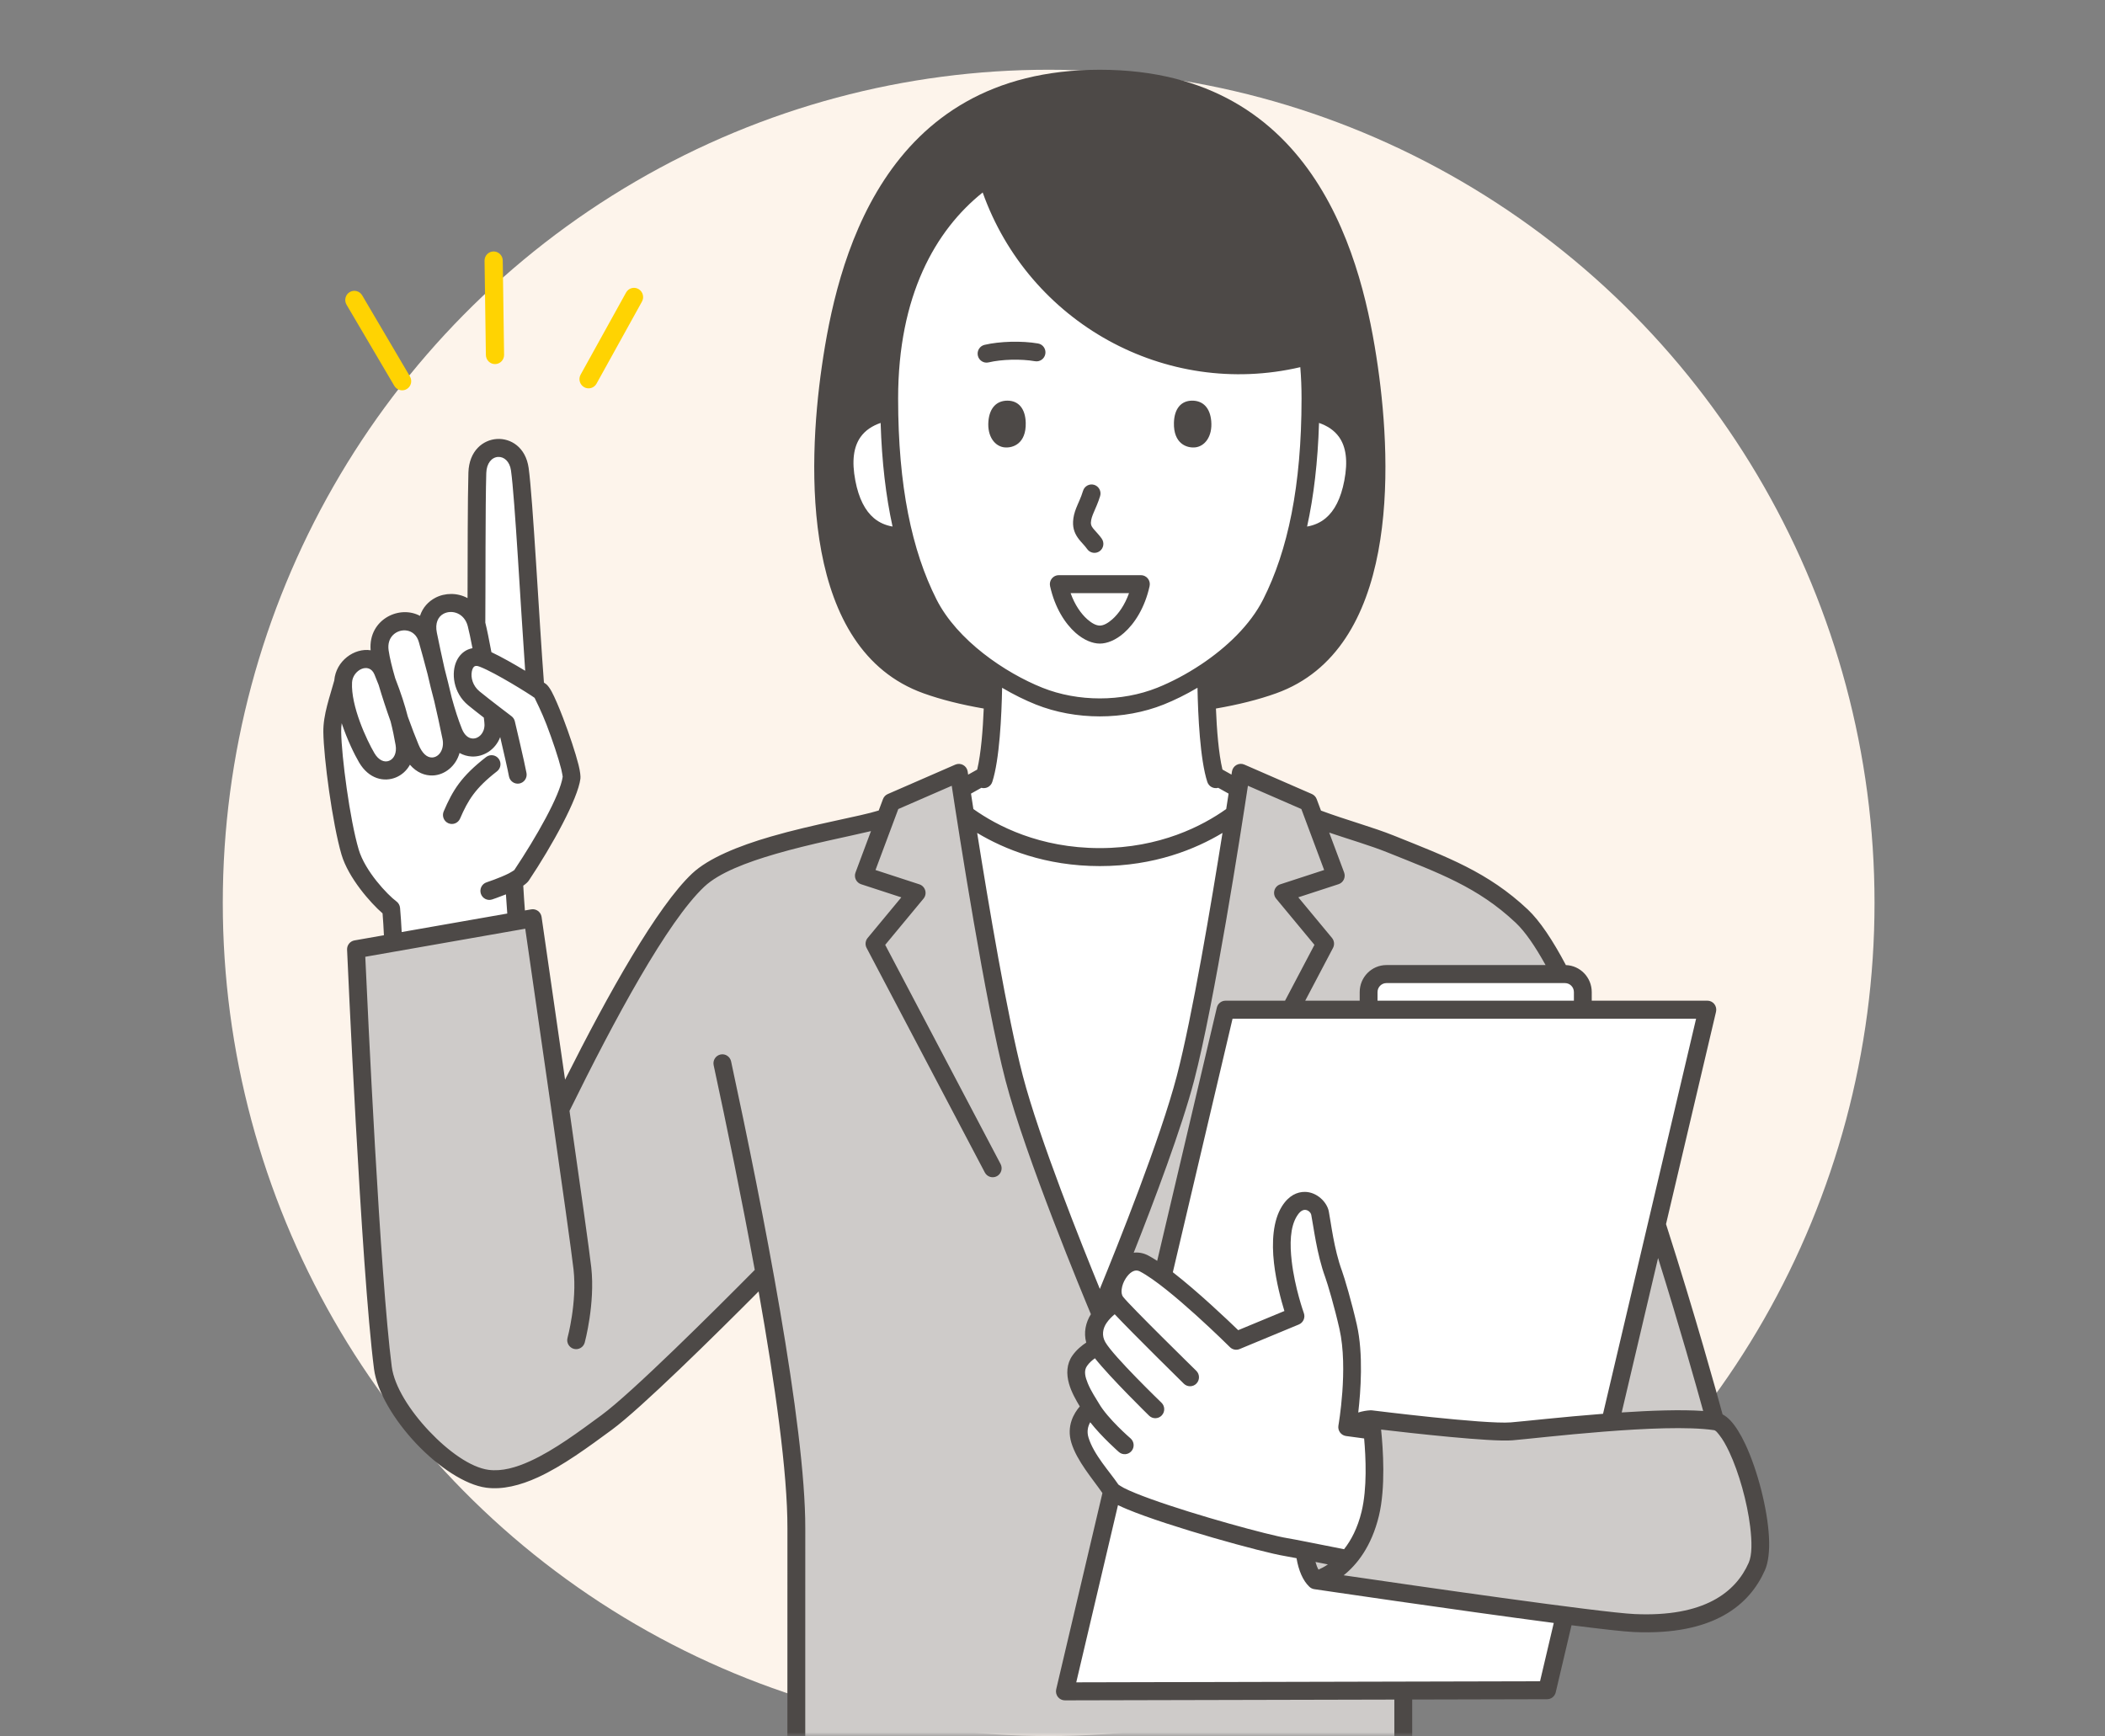 <svg width="274" height="226" viewBox="0 0 274 226" fill="none" xmlns="http://www.w3.org/2000/svg">
<rect x="0" y="0" width="274" height="226" fill="#808080" stroke="none"/>
<ellipse cx="136.5" cy="117.54" rx="107.5" ry="108.46" fill="#FDF4EB"/>
<mask id="mask0_2073_4722" style="mask-type:alpha" maskUnits="userSpaceOnUse" x="31" y="0" width="210" height="226">
<rect x="31" width="210" height="226" fill="#D9D9D9"/>
</mask>
<g mask="url(#mask0_2073_4722)">
<g clip-path="url(#clip0_2073_4722)">
<path fill-rule="evenodd" clip-rule="evenodd" d="M175.405 202.969C176.576 201.67 177.705 199.783 178.363 197.061C179.225 193.498 178.876 188.607 178.621 186.209C176.641 185.965 175.363 185.778 175.363 185.778C175.363 185.778 176.706 178.11 175.484 172.727C174.826 169.827 173.906 166.719 173.595 165.87C172.505 162.898 172.115 159.398 171.822 157.921C171.567 156.641 169.385 155.225 167.851 157.658C165.209 161.845 168.627 171.337 168.627 171.337L160.913 174.537C160.913 174.537 152.785 166.492 148.914 164.476C146.354 163.142 143.789 167.554 145.26 169.525C145.26 169.525 143.872 170.381 143.064 171.586C142.339 172.664 142.137 174.019 142.859 175.297C142.859 175.297 141.423 175.892 140.54 177.151C139.16 179.12 141.347 182.095 142.03 183.284C142.03 183.284 139.792 184.904 140.571 187.478C141.289 189.852 143.454 192.187 144.646 193.974C145.838 195.762 163.887 200.838 167.384 201.403C168.295 201.55 171.311 202.16 175.403 202.969H175.405ZM203.715 126.808C204.995 126.81 206.034 127.86 206.034 129.152V131.442H178.151V129.152C178.151 127.86 179.188 126.81 180.47 126.808H203.717H203.715ZM51.168 122.724C51.124 121.158 51.038 119.676 50.917 118.296C49.628 117.339 46.479 113.982 45.575 110.918C44.398 106.928 43.298 98.555 43.252 95.294C43.222 93.071 44.133 90.79 44.662 88.784C44.797 86.212 48.032 84.7 49.481 86.746C49.588 86.716 49.695 86.688 49.804 86.66C49.639 85.978 49.511 85.359 49.435 84.834C48.828 80.616 54.512 79.275 55.634 83.253C55.818 83.907 56.011 84.594 56.208 85.319L56.296 85.3C56.099 84.376 55.908 83.469 55.729 82.606C54.753 77.918 60.895 76.966 62.008 81.202V80.993C62.04 76.528 62.008 65.7 62.135 61.553C62.263 57.431 67.117 57.213 67.663 61.081C68.225 65.067 69.076 81.751 69.691 89.52L70.379 89.989C71.237 90.692 74.559 99.966 74.399 101.225C74.083 103.731 70.841 109.535 67.872 113.975C67.665 114.285 67.305 114.435 66.915 114.669C67.005 116.439 67.126 118.185 67.277 119.901L51.168 122.726V122.724ZM125.128 102.683L128.198 100.96C129.204 97.298 129.302 90.087 129.299 87.436C125.881 85.145 122.635 82.074 120.853 78.539C119.564 75.979 118.495 73.093 117.677 69.814C114.199 69.912 111.224 68.163 110.195 62.788C109.05 56.815 111.824 54.292 115.76 53.559L115.744 51.878C115.744 37.071 121.536 28.053 128.505 23.151C133.911 40.838 152.295 51.193 170.165 46.361L170.275 46.329C170.477 48.08 170.577 49.927 170.577 51.878L170.56 53.559C174.497 54.292 177.271 56.815 176.125 62.788C175.096 68.163 172.122 69.912 168.644 69.814C167.826 73.093 166.757 75.981 165.467 78.539C163.685 82.074 160.439 85.145 157.021 87.436C157.019 90.089 157.117 97.298 158.123 100.96L161.192 102.683L160.811 105.175L160.685 105.976C157.591 108.281 151.666 111.577 143.159 111.577C134.653 111.577 128.725 108.279 125.633 105.976L125.507 105.175L125.126 102.683H125.128Z" fill="white"/>
<path fill-rule="evenodd" clip-rule="evenodd" d="M125.633 105.977C128.728 108.281 134.653 111.577 143.159 111.577C151.666 111.577 157.593 108.279 160.685 105.977C159.324 114.704 156.526 131.85 154.303 140.36C151.554 150.883 143.157 170.836 143.157 170.836C143.157 170.836 134.76 150.883 132.011 140.36C129.789 131.85 126.99 114.707 125.628 105.977H125.633Z" fill="white"/>
<path fill-rule="evenodd" clip-rule="evenodd" d="M182.578 220.079C182.415 228.999 182.469 237.98 182.661 247.024H103.661C104.5 214.193 105.067 196.444 99.495 165.708C96.403 168.833 75.263 194.074 63.437 192.499C58.38 191.824 50.557 183.581 49.842 178.058C48.157 165.05 46.34 123.568 46.34 123.568L69.345 119.533C69.345 119.533 71.062 131.346 72.728 143.002C77.761 131.995 83.698 121.198 90.882 114.57C96.754 109.153 108.453 108.958 115.272 106.433L116.018 104.438L124.808 100.608C129.471 133.402 130.984 141.874 143.157 170.833C155.33 141.874 156.842 133.402 161.506 100.608L170.296 104.438L171.041 106.433C180.338 110.004 190.531 112.151 198.073 119.259C199.658 120.752 201.366 123.399 203.12 126.805H180.461C179.181 126.808 178.142 127.858 178.142 129.149V131.44H159.51L151.352 166.079C150.446 165.401 149.605 164.839 148.905 164.473C146.345 163.139 143.779 167.551 145.25 169.523C145.25 169.523 143.863 170.378 143.055 171.583C142.33 172.662 142.127 174.017 142.85 175.294C142.85 175.294 141.414 175.89 140.531 177.148C139.151 179.118 141.337 182.093 142.021 183.281C142.021 183.281 139.783 184.901 140.561 187.475C141.279 189.85 143.445 192.185 144.637 193.971C144.665 194.013 144.702 194.058 144.751 194.102L138.61 220.18L182.566 220.077L182.578 220.079ZM209.596 185.15L215.656 159.419C220.082 173.163 223.265 185.018 223.265 185.018C226.358 185.471 230.512 199.792 228.681 203.927C226.85 208.062 222.505 211.734 212.721 211.291C207.175 211.04 171.237 205.718 171.237 205.718C170.442 204.98 169.975 203.59 169.805 201.862C171.234 202.138 173.156 202.523 175.403 202.968C176.574 201.67 177.703 199.782 178.361 197.061C179.223 193.497 178.874 188.607 178.618 186.209L175.558 185.804C176.43 185.187 177.396 184.817 178.444 184.76C178.444 184.76 193.345 186.608 196.758 186.331C198.552 186.186 203.926 185.56 209.593 185.145L209.596 185.15Z" fill="#CECBC9"/>
<path fill-rule="evenodd" clip-rule="evenodd" d="M144.762 194.1C146.672 195.997 163.971 200.852 167.387 201.403L169.808 201.862C169.975 203.59 170.444 204.98 171.239 205.718C171.239 205.718 191.212 208.675 203.678 210.285L201.38 220.037L138.619 220.185L144.762 194.103V194.1ZM151.361 166.084L159.519 131.442H222.245L209.596 185.15C203.926 185.562 198.552 186.188 196.761 186.336C193.347 186.613 178.447 184.765 178.447 184.765C177.396 184.819 176.432 185.192 175.558 185.808L175.363 185.783C175.363 185.783 176.706 178.115 175.484 172.732C174.826 169.832 173.906 166.724 173.595 165.875C172.505 162.903 172.115 159.403 171.822 157.926C171.567 156.646 169.385 155.23 167.851 157.663C165.209 161.85 168.627 171.342 168.627 171.342L160.913 174.542C160.913 174.542 155.464 169.148 151.361 166.086V166.084Z" fill="white"/>
<path fill-rule="evenodd" clip-rule="evenodd" d="M128.049 92.239C125.158 91.742 122.5 91.079 120.209 90.256C104.323 84.552 105.065 60.948 106.977 47.686C108.889 34.425 114.679 9.081 143.161 9.081C171.643 9.081 177.433 34.425 179.345 47.686C181.258 60.948 181.999 84.552 166.113 90.256C163.822 91.079 161.164 91.742 158.273 92.239C158.383 94.956 158.617 98.055 159.121 100.179L160.299 100.84L160.36 100.437C160.413 100.078 160.629 99.762 160.945 99.586C161.261 99.408 161.64 99.389 161.97 99.534L170.76 103.365C171.048 103.492 171.276 103.731 171.387 104.026L171.947 105.524C175.258 106.759 178.674 107.669 181.469 108.794C188.41 111.586 193.686 113.52 198.87 118.403C200.425 119.869 202.109 122.389 203.826 125.636C205.697 125.699 207.191 127.248 207.191 129.15V130.268H222.24C222.596 130.268 222.933 130.432 223.151 130.713C223.369 130.995 223.451 131.363 223.369 131.712L216.859 159.356C220.662 171.208 223.534 181.6 224.222 184.128C224.564 184.306 224.91 184.571 225.247 184.929C225.897 185.619 226.569 186.695 227.189 188.019C228.762 191.378 230.073 196.398 230.263 200.137C230.354 201.904 230.177 203.409 229.738 204.406C227.772 208.846 223.174 212.936 212.665 212.46C211.359 212.402 208.371 212.062 204.56 211.577L202.504 220.307C202.379 220.834 201.914 221.207 201.377 221.207L183.821 221.249L183.816 247.024C183.816 247.672 183.295 248.197 182.654 248.197C182.013 248.197 181.492 247.672 181.492 247.024L181.497 221.254L138.616 221.355C138.261 221.355 137.924 221.193 137.703 220.912C137.482 220.63 137.401 220.262 137.482 219.913L143.498 194.367C142.229 192.534 140.171 190.188 139.455 187.82C138.798 185.644 139.78 183.987 140.552 183.091C140.071 182.294 139.46 181.228 139.151 180.142C138.786 178.86 138.828 177.561 139.588 176.476C140.12 175.714 140.819 175.154 141.391 174.779C141.037 173.482 141.312 172.184 141.997 171.084C141.089 168.911 133.481 150.602 130.886 140.662C128.246 130.549 124.791 108.279 123.883 102.294L116.928 105.322L113.961 113.26L119.673 115.124C120.04 115.243 120.323 115.541 120.432 115.914C120.539 116.289 120.456 116.692 120.207 116.99L115.223 123.003L130.242 151.535C130.544 152.107 130.328 152.817 129.761 153.12C129.194 153.422 128.49 153.207 128.191 152.635L112.804 123.406C112.581 122.984 112.635 122.471 112.939 122.105L117.321 116.819L112.089 115.112C111.787 115.014 111.538 114.793 111.398 114.505C111.261 114.217 111.245 113.884 111.359 113.584L113.373 108.194C110.376 108.912 105.518 109.838 100.966 111.162C97.178 112.264 93.598 113.619 91.672 115.433C86.869 119.958 79.996 132.678 74.131 144.617C75.481 154.065 76.743 163.01 76.964 165.005C77.484 169.71 76.113 174.774 76.113 174.774C75.944 175.398 75.305 175.766 74.687 175.594C74.069 175.423 73.704 174.779 73.874 174.155C73.874 174.155 75.128 169.549 74.656 165.268C74.203 161.168 69.352 127.675 68.369 120.902L47.548 124.555C47.841 131.023 49.469 166.145 50.994 177.915C51.326 180.485 53.361 183.659 55.852 186.296C58.322 188.912 61.254 191.034 63.59 191.346C65.311 191.575 67.168 191.057 69.068 190.183C72.18 188.755 75.374 186.369 78.274 184.24C82.264 181.312 92.887 170.728 98.245 165.319C96.544 156.003 94.592 146.549 92.894 138.672C92.757 138.039 93.156 137.416 93.781 137.277C94.409 137.139 95.027 137.542 95.164 138.173C99.277 157.255 104.853 185.539 104.821 198.976C104.809 203.442 104.821 247.032 104.821 247.032C104.821 247.679 104.3 248.204 103.659 248.204C103.018 248.204 102.497 247.679 102.497 247.032C102.497 247.032 102.485 203.437 102.497 198.972C102.516 191.746 100.889 180.196 98.747 168.123C93.068 173.832 83.414 183.363 79.638 186.134C76.615 188.354 73.272 190.828 70.028 192.316C67.693 193.387 65.395 193.95 63.281 193.669C60.557 193.305 57.049 190.968 54.165 187.914C51.303 184.88 49.068 181.171 48.686 178.22C46.999 165.188 45.178 123.631 45.178 123.631C45.152 123.043 45.564 122.525 46.14 122.424L49.974 121.751C49.929 120.764 49.871 119.812 49.797 118.903C48.231 117.553 45.345 114.273 44.455 111.26C43.259 107.179 42.134 98.637 42.088 95.31C42.055 93.022 42.947 90.666 43.51 88.587C43.723 86.017 46.142 84.32 48.245 84.653C48.071 82.569 49.093 81.064 50.462 80.288C51.749 79.559 53.366 79.472 54.669 80.175C55.02 79.083 55.766 78.298 56.656 77.826C57.916 77.161 59.53 77.14 60.859 77.862C60.873 72.66 60.869 64.881 60.971 61.513C61.059 58.676 62.876 57.267 64.663 57.148C66.473 57.028 68.429 58.217 68.811 60.913C69.361 64.813 70.188 80.855 70.802 88.859C70.951 88.959 71.055 89.034 71.109 89.077C71.276 89.215 71.534 89.527 71.801 90.019C72.198 90.755 72.744 92.028 73.293 93.46C74.099 95.568 74.919 98.025 75.307 99.574C75.521 100.428 75.588 101.072 75.551 101.372C75.221 103.972 71.917 110.025 68.836 114.629C68.704 114.828 68.45 115.063 68.111 115.3C68.171 116.385 68.244 117.459 68.325 118.525L69.145 118.382C69.454 118.328 69.772 118.401 70.026 118.586C70.279 118.772 70.449 119.053 70.495 119.367C70.495 119.367 71.994 129.682 73.553 140.552C79.213 129.267 85.572 117.972 90.089 113.72C92.22 111.713 96.138 110.126 100.327 108.909C105.91 107.285 111.968 106.279 114.38 105.512L114.933 104.031C115.044 103.733 115.269 103.494 115.56 103.37L124.35 99.539C124.68 99.396 125.059 99.415 125.375 99.591C125.691 99.766 125.907 100.083 125.96 100.442L126.02 100.845L127.198 100.184C127.703 98.06 127.94 94.961 128.049 92.244V92.239ZM145.524 195.938L140.092 219.008L200.462 218.867L202.248 211.279C189.711 209.636 171.069 206.879 171.069 206.879C170.818 206.841 170.593 206.724 170.423 206.553L170.398 206.529C169.608 205.765 169.038 204.478 168.764 202.849C168.037 202.708 167.502 202.608 167.2 202.558C164.366 202.101 152.1 198.721 146.688 196.461C146.256 196.28 145.866 196.104 145.522 195.938H145.524ZM179.775 186.104C183.656 186.561 194.058 187.731 196.853 187.503C200.234 187.229 216.471 185.208 223.098 186.179C223.344 186.214 223.541 186.491 223.799 186.814C224.241 187.365 224.675 188.129 225.093 189.022C226.348 191.7 227.419 195.509 227.812 198.73C228.051 200.697 228.072 202.427 227.619 203.451C225.925 207.28 221.834 210.531 212.772 210.121C208.304 209.919 184.051 206.412 174.901 205.074C176.611 203.705 178.518 201.346 179.487 197.342C180.379 193.655 180.031 188.598 179.773 186.106L179.775 186.104ZM171.232 203.337C171.334 203.716 171.462 204.054 171.624 204.338C171.947 204.195 172.373 203.979 172.849 203.658L172.212 203.531L171.232 203.337ZM177.561 187.26C176.099 187.072 175.196 186.941 175.196 186.941C174.884 186.896 174.605 186.725 174.42 186.467C174.236 186.209 174.162 185.888 174.217 185.576C174.217 185.576 175.528 178.183 174.35 172.992C173.706 170.153 172.809 167.11 172.505 166.281C171.39 163.242 170.983 159.663 170.681 158.153C170.607 157.783 170.14 157.389 169.652 157.529C169.361 157.614 169.094 157.869 168.829 158.289C167.895 159.768 167.89 162.007 168.134 164.15C168.532 167.65 169.717 170.939 169.717 170.939C169.93 171.529 169.642 172.184 169.066 172.423L161.352 175.623C160.922 175.801 160.43 175.705 160.097 175.374C160.097 175.374 152.165 167.488 148.38 165.519C147.648 165.139 146.986 165.734 146.542 166.41C146.256 166.846 146.059 167.354 146.003 167.847C145.963 168.205 145.989 168.557 146.186 168.819C147.016 169.928 155.715 178.452 155.715 178.452C156.175 178.902 156.185 179.645 155.738 180.11C155.292 180.574 154.556 180.583 154.096 180.133C154.096 180.133 147.469 173.616 145.097 171.091C144.741 171.386 144.332 171.785 144.025 172.242C143.542 172.959 143.386 173.862 143.87 174.713C144.913 176.556 151.187 182.608 151.187 182.608C151.649 183.056 151.663 183.799 151.217 184.266C150.773 184.732 150.036 184.746 149.574 184.296C149.574 184.296 144.544 179.378 142.522 176.823C142.183 177.06 141.795 177.39 141.491 177.824C141.03 178.483 141.281 179.303 141.588 180.065C142.025 181.143 142.713 182.128 143.036 182.691C144.188 184.695 147.158 187.25 147.158 187.25C147.643 187.672 147.699 188.413 147.281 188.903C146.863 189.393 146.128 189.449 145.643 189.027C145.643 189.027 143.431 187.091 141.911 185.152C141.628 185.647 141.437 186.319 141.683 187.131C142.364 189.379 144.434 191.566 145.58 193.268C145.638 193.308 145.984 193.545 146.279 193.697C147.109 194.124 148.347 194.621 149.816 195.15C155.683 197.267 165.151 199.848 167.57 200.24C168.434 200.38 171.188 200.934 174.952 201.679C175.858 200.53 176.708 198.948 177.233 196.78C177.965 193.758 177.786 189.749 177.563 187.255L177.561 187.26ZM152.664 165.62C155.931 168.158 159.765 171.804 161.173 173.163L167.186 170.669C166.775 169.338 166.115 166.928 165.829 164.417C165.52 161.707 165.692 158.901 166.873 157.03C167.774 155.6 168.883 155.155 169.847 155.162C171.401 155.169 172.723 156.479 172.963 157.694C173.249 159.138 173.62 162.563 174.687 165.467C175.005 166.335 175.946 169.509 176.618 172.47C177.477 176.26 177.117 181.146 176.799 183.884C177.308 183.722 177.835 183.624 178.381 183.595H178.442C178.49 183.595 178.539 183.595 178.588 183.602C178.588 183.602 193.298 185.443 196.667 185.168C198.375 185.03 203.303 184.465 208.661 184.05L220.774 132.617H160.437L152.664 165.622V165.62ZM215.825 163.772L211.092 183.874C214.954 183.621 218.825 183.485 221.696 183.682C220.802 180.442 218.643 172.77 215.827 163.775L215.825 163.772ZM127.194 108.431C128.651 117.606 131.13 132.371 133.14 140.06C135.27 148.22 140.819 162.08 143.161 167.795C145.503 162.08 151.052 148.22 153.183 140.06C155.19 132.371 157.669 117.604 159.128 108.431C155.622 110.538 150.257 112.749 143.161 112.749C136.065 112.749 130.7 110.538 127.194 108.431ZM167.27 130.27L171.097 123.001L166.113 116.988C165.864 116.687 165.781 116.284 165.888 115.912C165.994 115.536 166.278 115.241 166.647 115.122L172.359 113.258L169.391 105.32L162.437 102.291C161.529 108.276 158.074 130.547 155.434 140.66C153.815 146.858 150.248 156.313 147.571 163.078C148.182 163.006 148.819 163.109 149.449 163.437C149.809 163.625 150.204 163.864 150.627 164.14L158.392 131.173C158.515 130.645 158.984 130.273 159.521 130.273H167.272L167.27 130.27ZM204.869 130.27V129.152C204.869 128.505 204.351 127.982 203.71 127.98H180.468C179.826 127.98 179.308 128.505 179.308 129.152V130.27H204.867H204.869ZM173.018 108.389L174.959 113.579C175.07 113.879 175.056 114.212 174.919 114.5C174.782 114.789 174.533 115.009 174.229 115.107L168.996 116.814L173.379 122.1C173.681 122.466 173.734 122.982 173.513 123.401L169.898 130.268H176.987V129.15C176.987 127.211 178.541 125.638 180.465 125.633H201.182C199.83 123.195 198.524 121.282 197.285 120.117C192.325 115.445 187.25 113.645 180.609 110.972C178.356 110.065 175.697 109.298 173.018 108.389ZM62.523 86.826L62.356 86.763C62.149 86.688 61.97 86.66 61.824 86.721C61.584 86.821 61.482 87.103 61.419 87.4C61.25 88.221 61.552 89.292 62.414 90C63.696 91.053 66.582 93.238 66.582 93.238C66.798 93.402 66.952 93.636 67.014 93.903C67.014 93.903 68.306 99.363 68.534 100.639C68.648 101.276 68.227 101.886 67.598 102.001C66.966 102.115 66.362 101.691 66.248 101.056C66.101 100.233 65.502 97.638 65.109 95.955C64.482 97.621 62.909 98.571 61.371 98.482C60.848 98.451 60.316 98.306 59.818 98.022C59.333 99.762 57.853 100.911 56.305 100.953C55.329 100.981 54.251 100.594 53.359 99.553C52.931 100.339 52.267 100.908 51.521 101.213C50.013 101.827 48.031 101.436 46.746 99.263C46.126 98.212 45.185 96.266 44.476 94.147C44.43 94.525 44.407 94.9 44.411 95.277C44.455 98.47 45.533 106.673 46.686 110.583C47.515 113.398 50.42 116.472 51.605 117.351C51.872 117.55 52.044 117.855 52.074 118.19C52.162 119.189 52.232 120.239 52.286 121.336L66.029 118.926C65.964 118.099 65.906 117.267 65.855 116.43C64.9 116.814 64.057 117.093 64.057 117.093C63.448 117.295 62.79 116.959 62.59 116.343C62.391 115.729 62.723 115.065 63.332 114.864C63.332 114.864 65.025 114.306 66.217 113.708C66.499 113.567 66.88 113.312 66.94 113.272C69.777 109.026 72.914 103.529 73.244 101.107C73.232 101.037 73.16 100.554 73.058 100.144C72.689 98.662 71.901 96.316 71.129 94.302C70.546 92.781 69.691 91.053 69.587 90.847C68.88 90.326 64.498 87.597 62.525 86.826H62.523ZM130.442 89.534C130.375 93.13 130.108 98.901 129.16 101.797C128.964 102.394 128.337 102.727 127.74 102.559L126.392 103.313L126.65 104.99L126.701 105.32C129.771 107.507 135.326 110.407 143.156 110.407C150.987 110.407 156.542 107.505 159.612 105.32L159.663 104.99L159.921 103.313L158.573 102.559C157.978 102.727 157.349 102.394 157.153 101.797C156.208 98.901 155.941 93.13 155.873 89.534C154.367 90.422 152.871 91.156 151.484 91.712C146.319 93.777 139.99 93.777 134.827 91.712C133.437 91.156 131.941 90.422 130.437 89.534H130.442ZM63.276 98.552C60.009 101.091 58.935 102.889 57.755 105.627C57.5 106.22 57.769 106.912 58.357 107.17C58.945 107.428 59.63 107.156 59.886 106.563C60.913 104.181 61.849 102.619 64.693 100.411C65.202 100.017 65.297 99.281 64.905 98.768C64.514 98.254 63.782 98.161 63.276 98.555V98.552ZM49.279 89.145C49.114 88.716 48.935 88.27 48.742 87.806C48.045 86.123 45.907 87.227 45.824 88.844C45.663 91.906 47.727 96.341 48.745 98.062C49.279 98.965 50.027 99.295 50.654 99.04C51.296 98.78 51.665 97.999 51.496 97.005C51.317 95.974 51.114 94.977 50.845 93.925C50.292 92.375 49.739 90.699 49.281 89.145H49.279ZM55.636 87.689C55.243 86.172 54.867 84.815 54.516 83.572C54.019 81.805 52.1 81.688 51.126 82.698C50.689 83.15 50.464 83.825 50.585 84.665C50.722 85.617 51.035 86.892 51.442 88.289C52.193 90.218 52.702 91.81 53.083 93.292C53.584 94.689 54.082 95.976 54.488 96.953C54.955 98.072 55.576 98.629 56.242 98.611C57.177 98.585 57.864 97.504 57.604 96.222C57.237 94.415 56.874 92.776 56.524 91.273C56.208 90.108 55.915 88.896 55.638 87.686L55.636 87.689ZM61.501 84.388C61.264 83.157 61.045 82.114 60.883 81.498C60.441 79.821 58.833 79.32 57.734 79.901C57.014 80.283 56.61 81.144 56.863 82.363C57.167 83.83 57.497 85.422 57.86 87.016C58.164 88.183 58.478 89.445 58.798 90.818C59.205 92.305 59.647 93.702 60.132 94.9C60.45 95.685 60.95 96.107 61.501 96.14C62.307 96.187 63.046 95.455 63.067 94.391C63.069 94.206 63.032 93.857 62.978 93.421C62.235 92.846 61.464 92.241 60.948 91.817C58.982 90.204 58.685 87.555 59.463 85.98C59.788 85.321 60.29 84.824 60.917 84.557C61.099 84.48 61.294 84.418 61.501 84.383V84.388ZM169.254 47.799C169.364 49.104 169.417 50.464 169.417 51.878C169.417 63.306 167.621 71.682 164.433 78.009C162.735 81.38 159.635 84.294 156.373 86.477H156.37C154.43 87.775 152.43 88.814 150.634 89.531C146 91.383 140.322 91.383 135.689 89.531C130.874 87.607 124.598 83.387 121.889 78.009C118.701 71.682 116.905 63.306 116.905 51.878C116.905 38.483 121.764 29.97 127.912 25.057C133.941 41.996 151.7 51.894 169.254 47.799ZM68.362 87.321C67.77 78.975 67.024 64.858 66.513 61.241C66.348 60.066 65.606 59.433 64.819 59.485C64.008 59.539 63.336 60.298 63.297 61.583C63.169 65.742 63.209 76.624 63.171 81.052C63.38 81.884 63.669 83.298 63.966 84.901C65.207 85.478 66.921 86.451 68.362 87.321ZM137.817 74.875C137.464 74.875 137.132 75.037 136.911 75.313C136.69 75.59 136.606 75.953 136.683 76.3C137.304 79.111 138.635 81.176 140.013 82.391C141.091 83.338 142.227 83.783 143.161 83.783C144.095 83.783 145.231 83.34 146.309 82.391C147.687 81.179 149.021 79.111 149.639 76.3C149.716 75.953 149.632 75.59 149.411 75.313C149.191 75.037 148.858 74.875 148.505 74.875H137.817ZM139.36 77.219H146.96C146.416 78.729 145.622 79.885 144.781 80.626C144.214 81.125 143.651 81.439 143.159 81.439C142.666 81.439 142.106 81.125 141.537 80.626C140.696 79.885 139.901 78.731 139.358 77.219H139.36ZM143.41 70.121C143.103 69.685 142.752 69.328 142.443 68.972C142.208 68.7 141.981 68.442 141.999 68.016C142.023 67.547 142.183 67.146 142.369 66.705C142.627 66.096 142.938 65.435 143.198 64.584C143.387 63.965 143.043 63.308 142.429 63.118C141.816 62.929 141.165 63.276 140.977 63.894C140.694 64.827 140.331 65.507 140.08 66.157C139.859 66.726 139.708 67.279 139.678 67.901C139.632 68.878 139.955 69.575 140.443 70.207C140.759 70.618 141.17 70.993 141.516 71.481C141.888 72.008 142.615 72.13 143.136 71.755C143.658 71.38 143.779 70.646 143.407 70.121H143.41ZM114.628 55.056C113.552 55.429 112.639 56.011 112.014 56.894C111.117 58.16 110.843 59.998 111.336 62.568C111.784 64.912 112.616 66.49 113.755 67.451C114.466 68.051 115.29 68.393 116.18 68.548C115.316 64.609 114.784 60.146 114.628 55.056ZM171.692 55.056C171.536 60.146 171.004 64.612 170.14 68.548C171.03 68.393 171.854 68.049 172.565 67.451C173.706 66.492 174.536 64.914 174.984 62.568C175.477 59.998 175.2 58.16 174.303 56.894C173.676 56.011 172.765 55.429 171.689 55.056H171.692ZM130.781 58.245C129.513 58.127 128.483 56.838 128.66 54.817C128.809 53.118 129.71 52.147 131.16 52.157C132.598 52.168 133.472 53.223 133.516 55.042C133.584 57.755 131.85 58.343 130.781 58.242V58.245ZM155.541 58.245C156.81 58.127 157.839 56.838 157.662 54.817C157.514 53.118 156.612 52.147 155.162 52.157C153.724 52.168 152.85 53.223 152.806 55.042C152.739 57.755 154.472 58.343 155.541 58.242V58.245ZM135.117 44.714C132.996 44.348 130.117 44.43 128.151 44.894C127.526 45.042 127.138 45.672 127.284 46.303C127.431 46.934 128.056 47.325 128.681 47.177C130.386 46.774 132.886 46.706 134.727 47.025C135.359 47.133 135.961 46.704 136.067 46.066C136.174 45.429 135.749 44.821 135.117 44.714Z" fill="#4D4947"/>
</g>
<path fill-rule="evenodd" clip-rule="evenodd" d="M81.494 38.082L75.577 48.771C75.258 49.347 75.463 50.078 76.034 50.403C76.605 50.727 77.327 50.523 77.646 49.947L83.563 39.258C83.882 38.681 83.677 37.95 83.106 37.626C82.535 37.301 81.813 37.505 81.494 38.082ZM63.072 33.945L63.245 46.212C63.254 46.873 63.793 47.404 64.447 47.398C65.101 47.391 65.624 46.848 65.615 46.187L65.442 33.919C65.432 33.258 64.894 32.727 64.24 32.734C63.586 32.741 63.062 33.283 63.072 33.945ZM45.107 39.667L51.324 50.227C51.66 50.796 52.387 50.984 52.949 50.648C53.511 50.311 53.695 49.576 53.36 49.007L47.143 38.447C46.807 37.878 46.08 37.69 45.518 38.026C44.956 38.363 44.772 39.098 45.107 39.667Z" fill="#FFD302"/>
</g>
<defs>
<clipPath id="clip0_2073_4722">
<rect width="188.204" height="239.116" fill="white" transform="translate(42.088 9.081)"/>
</clipPath>
</defs>
</svg>
